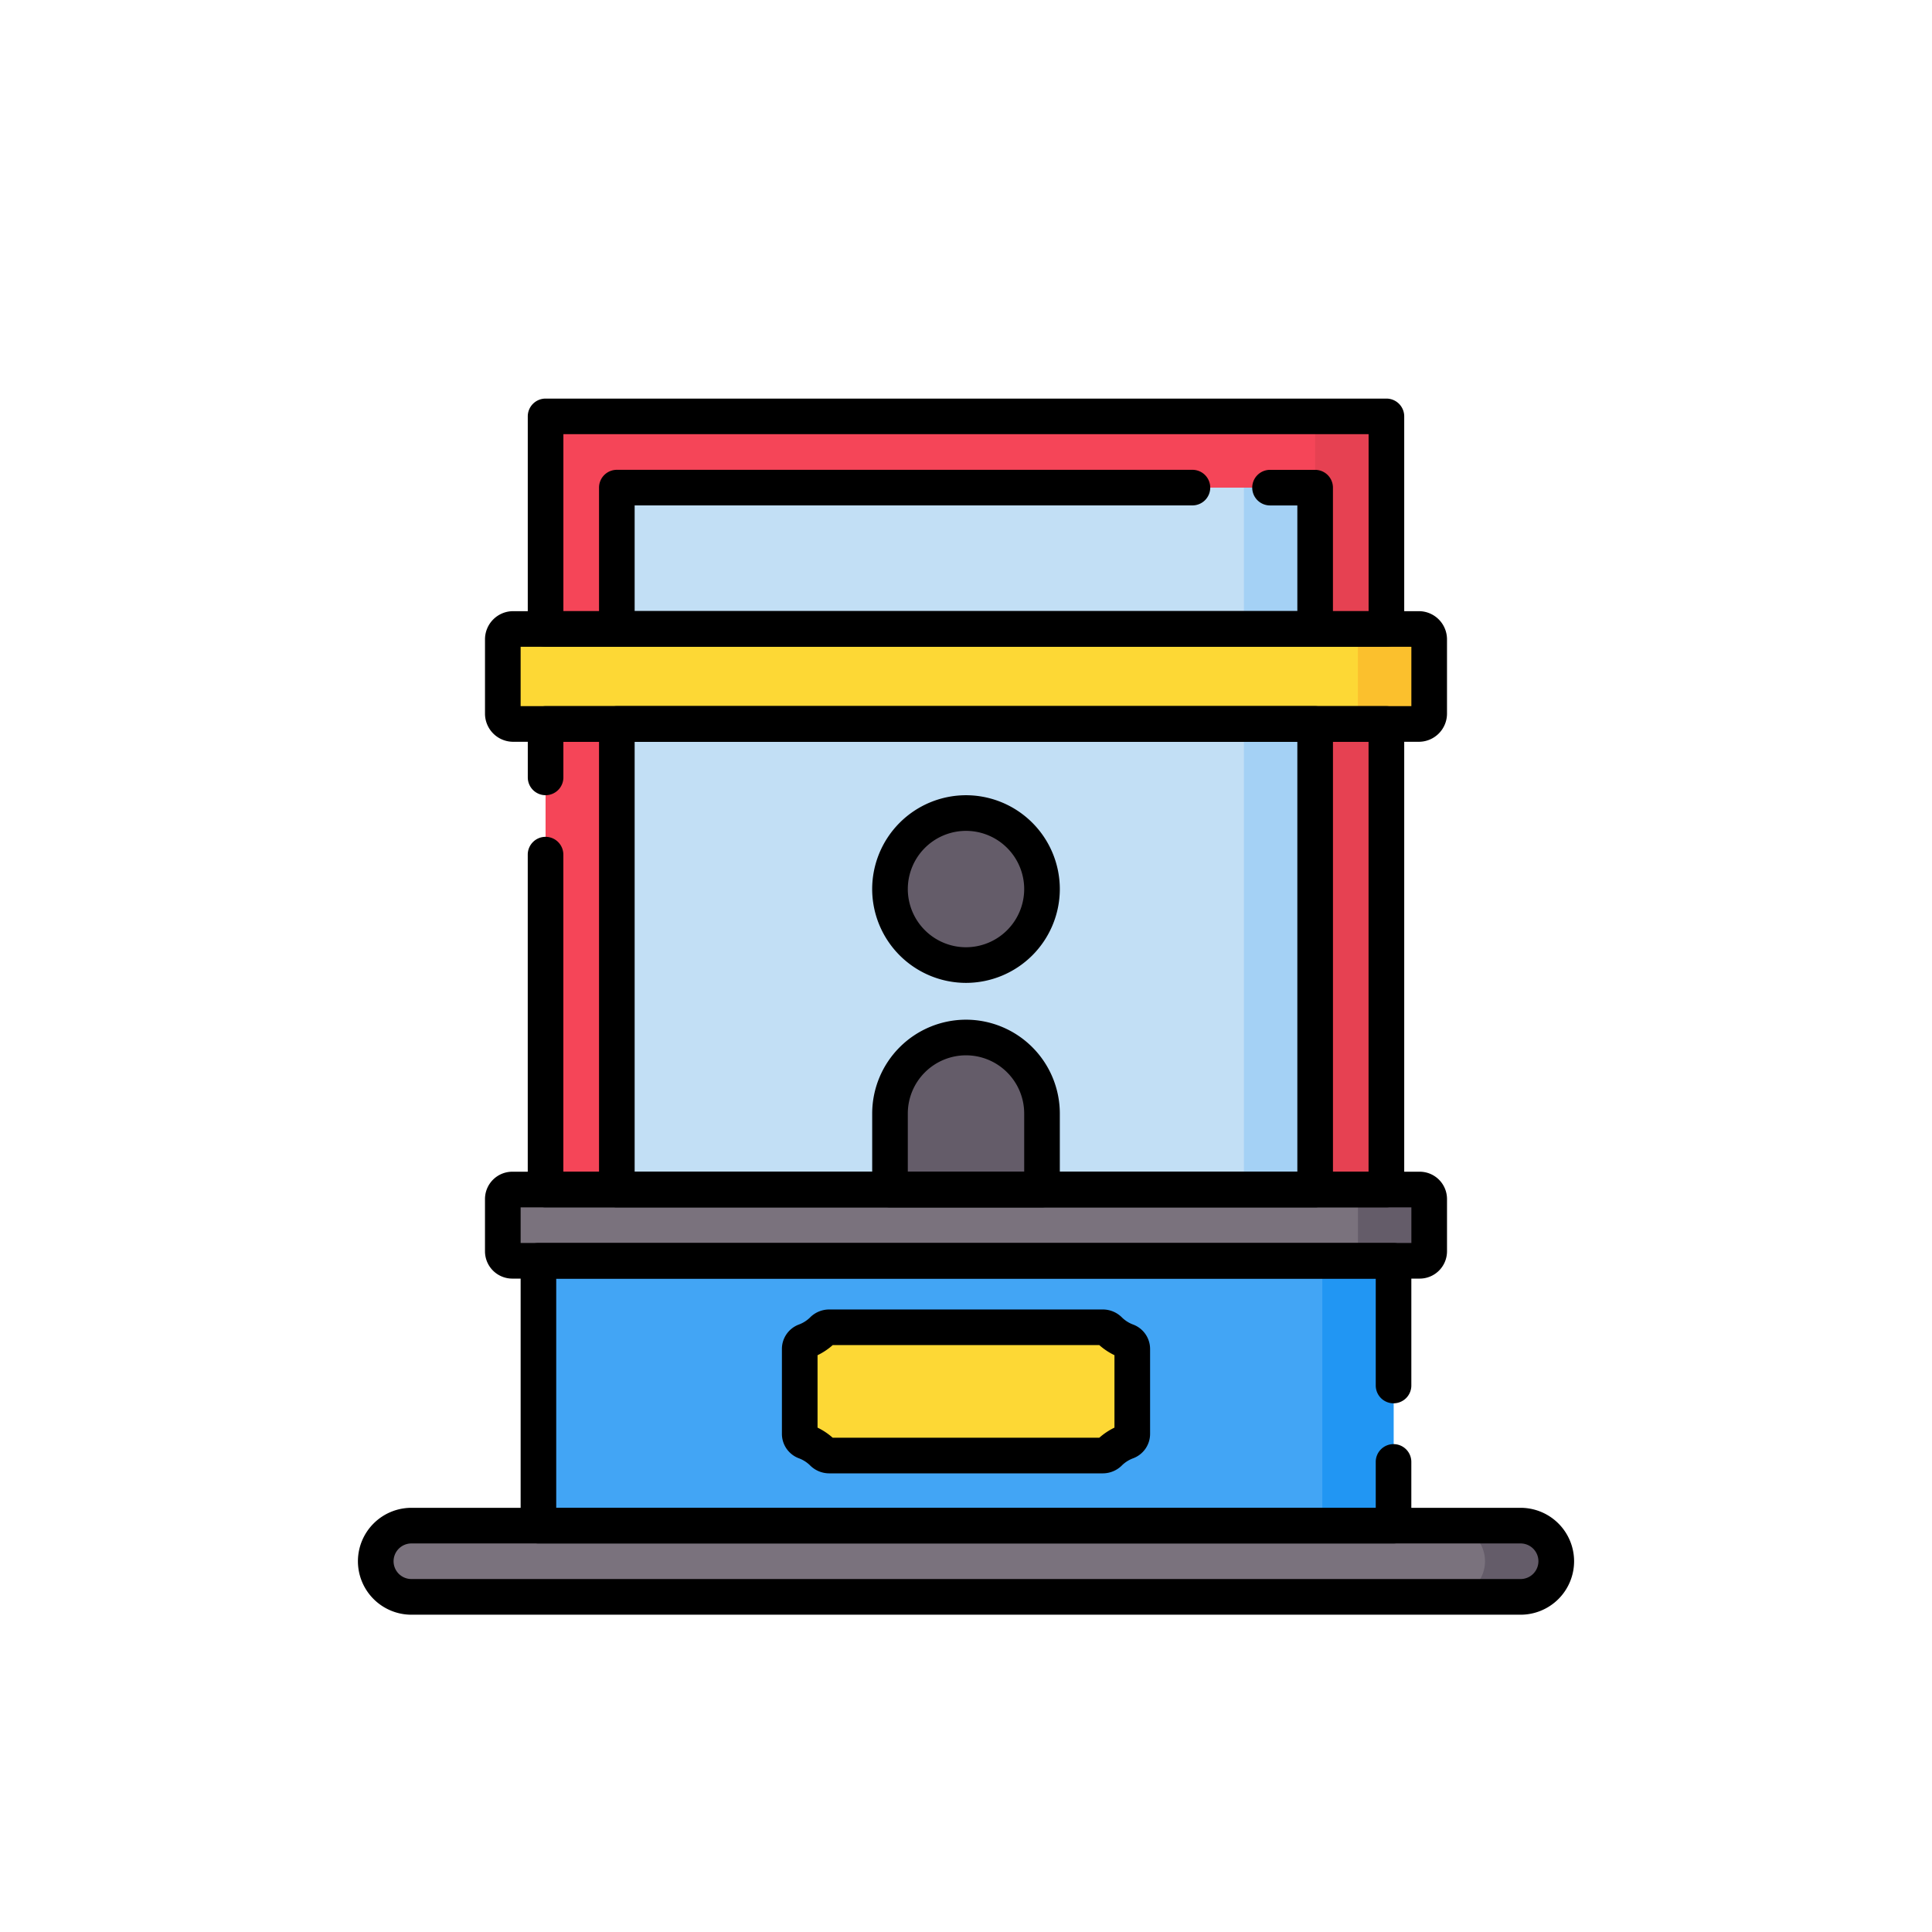 <svg xmlns="http://www.w3.org/2000/svg" xmlns:xlink="http://www.w3.org/1999/xlink" width="304" height="304" viewBox="0 0 304 304">
  <defs>
    <clipPath id="clip-path">
      <path id="path3633" d="M0-682.665H191.362V-491.3H0Z" transform="translate(0 682.665)"/>
    </clipPath>
  </defs>
  <g id="Grupo_35" data-name="Grupo 35" transform="translate(-72 -2892)">
    <rect id="Rectángulo_11" data-name="Rectángulo 11" width="304" height="304" transform="translate(72 2892)" fill="none"/>
    <g id="g3615" transform="translate(128.319 3637.377)">
      <path id="path3617" d="M237.642-639.214H105.333v-33.451H237.642Z" transform="translate(-75.807 -7.197)" fill="#f54558"/>
      <path id="path3619" d="M537.332-639.214h11.213v-33.451H537.332Z" transform="translate(-386.71 -7.197)" fill="#e64152"/>
      <path id="path3621" d="M145.333-632.665H255.216v22.238H145.333Z" transform="translate(-104.594 -35.984)" fill="#c2dff5"/>
      <path id="path3623" d="M497.332-610.427h11.213v-22.238H497.332Z" transform="translate(-357.922 -35.984)" fill="#a4d1f5"/>
      <path id="path3625" d="M235.884-156.993H101.332v-41.673H235.884Z" transform="translate(-72.927 -348.326)" fill="#42a5f5"/>
      <path id="path3627" d="M541.333-156.993h11.213v-41.673H541.333Z" transform="translate(-389.589 -348.326)" fill="#2196f3"/>
      <g id="g3629" transform="translate(0 -682.665)">
        <g id="g3631" clip-path="url(#clip-path)">
          <g id="g3637" transform="translate(69.518 146.138)">
            <path id="path3639" d="M-2.164-5.638A7.7,7.7,0,0,0,.593-7.39a1.432,1.432,0,0,1,1.032-.443H44.688a1.432,1.432,0,0,1,1.032.443,7.7,7.7,0,0,0,2.756,1.753A1.327,1.327,0,0,1,49.319-4.4V8.918a1.327,1.327,0,0,1-.843,1.236,7.7,7.7,0,0,0-2.756,1.753,1.432,1.432,0,0,1-1.032.443H1.624a1.432,1.432,0,0,1-1.032-.443,7.7,7.7,0,0,0-2.756-1.753,1.327,1.327,0,0,1-.843-1.236V-4.4a1.327,1.327,0,0,1,.843-1.236" transform="translate(3.007 7.833)" fill="#fdd835"/>
          </g>
          <path id="path3641" d="M237.642-426.743H105.333V-500H237.642Z" transform="translate(-75.807 551.203)" fill="#f54558"/>
          <path id="path3643" d="M537.332-426.743h11.213V-500H537.332Z" transform="translate(-386.71 551.203)" fill="#e64152"/>
          <path id="path3645" d="M255.216-426.743H145.333V-500H255.216Z" transform="translate(-104.594 551.203)" fill="#c2dff5"/>
          <path id="path3647" d="M508.545-426.743H497.332V-500h11.213Z" transform="translate(-357.922 551.203)" fill="#a4d1f5"/>
          <g id="g3649" transform="translate(22.799 124.46)">
            <path id="path3651" d="M-370.4-28.787H-513.17a1.5,1.5,0,0,1-1.495-1.5V-38.5A1.5,1.5,0,0,1-513.17-40H-370.4a1.5,1.5,0,0,1,1.495,1.5v8.223a1.5,1.5,0,0,1-1.495,1.5" transform="translate(514.665 40)" fill="#7a727d"/>
          </g>
          <g id="g3653" transform="translate(155.857 124.46)">
            <path id="path3655" d="M-28.782,0h-11.21a1.5,1.5,0,0,1,1.5,1.5V9.718a1.5,1.5,0,0,1-1.5,1.5h11.21a1.5,1.5,0,0,0,1.5-1.5V1.5a1.5,1.5,0,0,0-1.5-1.5" transform="translate(39.992)" fill="#645c69"/>
          </g>
          <g id="g3657" transform="translate(22.799 36.254)">
            <path id="path3659" d="M-370.062-38.383H-512.575a1.625,1.625,0,0,1-1.625-1.625v-11.7a1.625,1.625,0,0,1,1.625-1.625h142.513a1.626,1.626,0,0,1,1.625,1.625v11.7a1.626,1.626,0,0,1-1.625,1.625" transform="translate(514.2 53.333)" fill="#fdd835"/>
          </g>
          <g id="g3661" transform="translate(155.725 36.254)">
            <path id="path3663" d="M-28.787,0H-40a1.626,1.626,0,0,1,1.625,1.625v11.7A1.626,1.626,0,0,1-40,14.95h11.213a1.626,1.626,0,0,0,1.625-1.625V1.625A1.626,1.626,0,0,0-28.787,0" transform="translate(40)" fill="#fbc02d"/>
          </g>
          <g id="g3665" transform="translate(83.721 100.54)">
            <path id="path3667" d="M-61.413-61.413h-23.92v-11.96a11.96,11.96,0,0,1,11.96-11.96,11.96,11.96,0,0,1,11.96,11.96Z" transform="translate(85.333 85.333)" fill="#645c69"/>
          </g>
          <g id="g3669" transform="translate(83.721 65.22)">
            <path id="path3671" d="M-61.413-30.706a11.96,11.96,0,0,1-11.96,11.96,11.96,11.96,0,0,1-11.96-11.96,11.96,11.96,0,0,1,11.96-11.96,11.96,11.96,0,0,1,11.96,11.96" transform="translate(85.333 42.667)" fill="#645c69"/>
          </g>
          <g id="g3673" transform="translate(2.803 177.346)">
            <path id="path3675" d="M-462.516-28.787H-637.059a5.606,5.606,0,0,1-5.606-5.606A5.606,5.606,0,0,1-637.059-40h174.543a5.606,5.606,0,0,1,5.606,5.606,5.606,5.606,0,0,1-5.606,5.606" transform="translate(642.665 40)" fill="#7a727d"/>
          </g>
          <g id="g3677" transform="translate(171.74 177.346)">
            <path id="path3679" d="M-28.787,0H-40a5.606,5.606,0,0,1,5.606,5.606A5.606,5.606,0,0,1-40,11.213h11.213a5.606,5.606,0,0,0,5.606-5.606A5.606,5.606,0,0,0-28.787,0" transform="translate(40)" fill="#645c69"/>
          </g>
          <g id="g3681" transform="translate(37.936 11.213)">
            <path id="path3683" d="M-263.979,17.845H-373.863a2.8,2.8,0,0,1-2.8-2.8V-7.2a2.8,2.8,0,0,1,2.8-2.8h90.573a2.8,2.8,0,0,1,2.8,2.8,2.8,2.8,0,0,1-2.8,2.8h-87.77V12.238h104.277V-4.394h-4.3a2.8,2.8,0,0,1-2.8-2.8,2.8,2.8,0,0,1,2.8-2.8h7.1a2.8,2.8,0,0,1,2.8,2.8V15.041A2.8,2.8,0,0,1-263.979,17.845Z" transform="translate(376.666 10)"/>
          </g>
          <path id="path3685" d="M230.445-643.608H98.136a2.8,2.8,0,0,1-2.8-2.8v-33.451a2.8,2.8,0,0,1,2.8-2.8H230.445a2.8,2.8,0,0,1,2.8,2.8v33.451A2.8,2.8,0,0,1,230.445-643.608Zm-129.505-5.606h126.7v-27.845h-126.7Z" transform="translate(-68.61 682.665)"/>
          <g id="g3687" transform="translate(25.602 132.869)">
            <path id="path3689" d="M-352.646-75.609H-487.2a2.8,2.8,0,0,1-2.8-2.8v-41.673a2.8,2.8,0,0,1,2.8-2.8h134.552a2.8,2.8,0,0,1,2.8,2.8v19.622a2.8,2.8,0,0,1-2.8,2.8,2.8,2.8,0,0,1-2.8-2.8v-16.819H-484.4v36.067H-355.45v-7.226a2.8,2.8,0,0,1,2.8-2.8,2.8,2.8,0,0,1,2.8,2.8v10.029A2.8,2.8,0,0,1-352.646-75.609Z" transform="translate(490.001 122.889)"/>
          </g>
          <g id="g3691" transform="translate(66.715 143.334)">
            <path id="path3693" d="M-5.573-17.833H37.491a4.258,4.258,0,0,1,3.051,1.3A5.017,5.017,0,0,0,42.3-15.445,4.105,4.105,0,0,1,44.925-11.6V1.721A4.1,4.1,0,0,1,42.3,5.567a5.017,5.017,0,0,0-1.757,1.085,4.259,4.259,0,0,1-3.052,1.3H-5.573a4.258,4.258,0,0,1-3.051-1.3,5.014,5.014,0,0,0-1.757-1.086,4.105,4.105,0,0,1-2.626-3.847V-11.6a4.1,4.1,0,0,1,2.625-3.846A5.015,5.015,0,0,0-8.625-16.53,4.259,4.259,0,0,1-5.573-17.833Zm42.506,5.606H-5.015A10.407,10.407,0,0,1-7.4-10.636V.758A10.408,10.408,0,0,1-5.015,2.349H36.933A10.41,10.41,0,0,1,39.319.759v-11.4A10.411,10.411,0,0,1,36.933-12.227Z" transform="translate(13.007 17.833)"/>
          </g>
          <g id="g3695" transform="translate(26.723 48.401)">
            <path id="path3697" d="M125.112,38.862H-7.2a2.8,2.8,0,0,1-2.8-2.8v-52.7a2.8,2.8,0,0,1,2.8-2.8,2.8,2.8,0,0,1,2.8,2.8v49.9h126.7V-34.394H-4.394v5.606a2.8,2.8,0,0,1-2.8,2.8,2.8,2.8,0,0,1-2.8-2.8V-37.2A2.8,2.8,0,0,1-7.2-40H125.112a2.8,2.8,0,0,1,2.8,2.8V36.059A2.8,2.8,0,0,1,125.112,38.862Z" transform="translate(10 40)"/>
          </g>
          <path id="path3699" d="M248.02-431.137H138.136a2.8,2.8,0,0,1-2.8-2.8V-507.2a2.8,2.8,0,0,1,2.8-2.8H248.02a2.8,2.8,0,0,1,2.8,2.8v73.256A2.8,2.8,0,0,1,248.02-431.137Zm-107.08-5.606H245.216v-67.649H140.939Z" transform="translate(-97.397 558.4)"/>
          <g id="g3701" transform="translate(19.996 121.657)">
            <path id="path3703" d="M-377.594-33.181H-520.367a4.3,4.3,0,0,1-4.3-4.3V-45.7a4.3,4.3,0,0,1,4.3-4.3h142.774a4.3,4.3,0,0,1,4.3,4.3v8.223A4.3,4.3,0,0,1-377.594-33.181Zm-141.465-5.606H-378.9v-5.606H-519.059Z" transform="translate(524.665 50)"/>
          </g>
          <g id="g3705" transform="translate(19.996 33.451)">
            <path id="path3707" d="M-377.259-42.777H-519.772a4.433,4.433,0,0,1-4.428-4.429V-58.9a4.433,4.433,0,0,1,4.428-4.429h142.513A4.434,4.434,0,0,1-372.83-58.9v11.7A4.434,4.434,0,0,1-377.259-42.777Zm-141.335-5.606h140.157v-9.344H-518.594Z" transform="translate(524.2 63.333)"/>
          </g>
          <g id="g3709" transform="translate(80.918 97.736)">
            <path id="path3711" d="M-68.61-65.807H-92.53a2.8,2.8,0,0,1-2.8-2.8V-80.57A14.78,14.78,0,0,1-80.57-95.333,14.78,14.78,0,0,1-65.807-80.57v11.96A2.8,2.8,0,0,1-68.61-65.807Zm-21.117-5.606h18.314V-80.57a9.167,9.167,0,0,0-9.157-9.157,9.167,9.167,0,0,0-9.157,9.157Z" transform="translate(95.333 95.333)"/>
          </g>
          <g id="g3713" transform="translate(80.918 62.417)">
            <path id="path3715" d="M-80.57-52.667A14.78,14.78,0,0,1-65.807-37.9,14.78,14.78,0,0,1-80.57-23.14,14.78,14.78,0,0,1-95.333-37.9,14.78,14.78,0,0,1-80.57-52.667Zm0,23.92A9.167,9.167,0,0,0-71.413-37.9,9.167,9.167,0,0,0-80.57-47.06,9.167,9.167,0,0,0-89.727-37.9,9.167,9.167,0,0,0-80.57-28.746Z" transform="translate(95.333 52.667)"/>
          </g>
          <g id="g3717" transform="translate(0 174.543)">
            <path id="path3719" d="M-469.713-33.181H-644.256a8.419,8.419,0,0,1-8.409-8.409A8.419,8.419,0,0,1-644.256-50h174.543A8.419,8.419,0,0,1-461.3-41.59,8.419,8.419,0,0,1-469.713-33.181ZM-644.256-44.394a2.806,2.806,0,0,0-2.8,2.8,2.806,2.806,0,0,0,2.8,2.8h174.543a2.806,2.806,0,0,0,2.8-2.8,2.806,2.806,0,0,0-2.8-2.8Z" transform="translate(652.665 50)"/>
          </g>
        </g>
      </g>
    </g>
  </g>
</svg>

